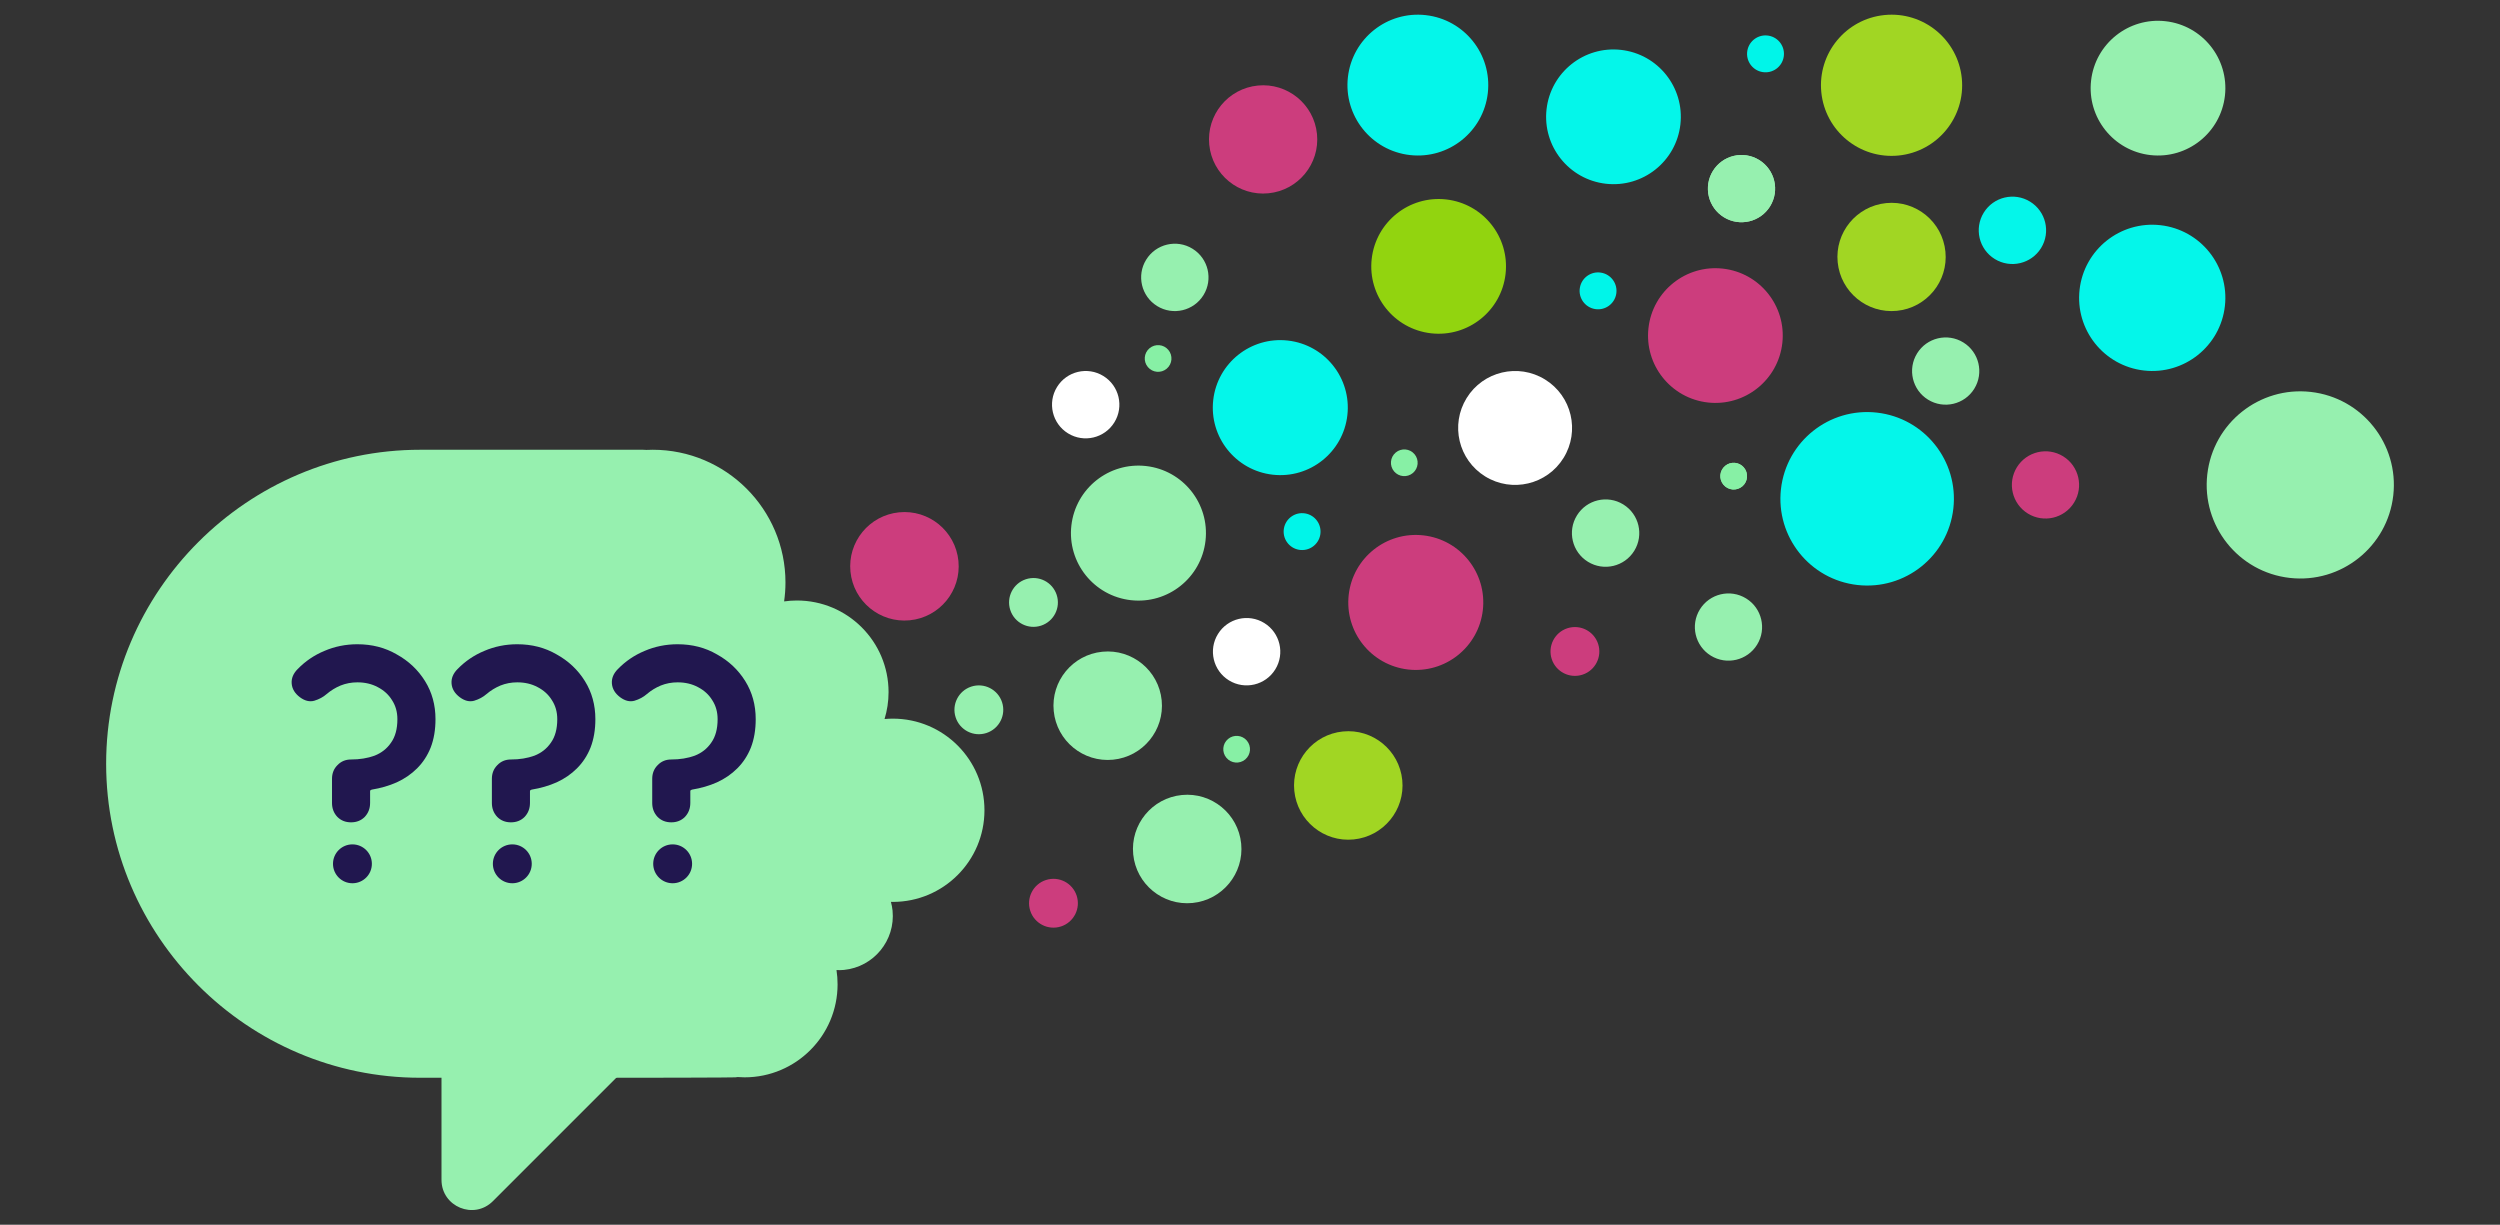 <?xml version="1.0" encoding="UTF-8" standalone="no"?>
<!DOCTYPE svg PUBLIC "-//W3C//DTD SVG 1.1//EN" "http://www.w3.org/Graphics/SVG/1.1/DTD/svg11.dtd">
<svg width="100%" height="100%" viewBox="0 0 643 315" version="1.1" xmlns="http://www.w3.org/2000/svg" xmlns:xlink="http://www.w3.org/1999/xlink" xml:space="preserve" xmlns:serif="http://www.serif.com/" style="fill-rule:evenodd;clip-rule:evenodd;stroke-linejoin:round;stroke-miterlimit:2;">
    <rect x="0" y="0" width="643" height="315" fill="#333333" stroke="none"/>
    <g transform="matrix(1,0,0,1,-1386,0)">
        <rect id="FAQs" x="1386" y="0" width="643" height="315" style="fill:none;"/>
        <g id="FAQs1" serif:id="FAQs">
            <g transform="matrix(1,0,0,1,1403.3,3.777)">
                <path d="M329.587,149.226C328.513,158.754 335.367,167.348 344.894,168.422C354.422,169.496 363.016,162.642 364.09,153.115C365.163,143.587 358.311,134.993 348.783,133.919C339.255,132.846 330.661,139.699 329.587,149.226Z" style="fill:rgb(204,61,125);fill-rule:nonzero;"/>
                <path d="M440.763,122.016C439.383,134.26 448.19,145.304 460.435,146.684C472.679,148.064 483.723,139.257 485.103,127.013C486.483,114.769 477.676,103.724 465.432,102.345C453.187,100.965 442.143,109.772 440.763,122.016Z" style="fill:rgb(4,246,234);fill-rule:nonzero;"/>
                <path d="M406.685,80.589C405.613,90.096 412.452,98.672 421.96,99.744C431.468,100.815 440.043,93.976 441.115,84.469C442.186,74.962 435.348,66.385 425.84,65.314C416.332,64.243 407.757,71.081 406.685,80.589Z" style="fill:rgb(204,61,125);fill-rule:nonzero;"/>
                <g transform="matrix(1,0,0,1,-4.876,20.336)">
                    <path d="M522.442,50.389C521.279,60.711 528.704,70.022 539.026,71.185C549.348,72.348 558.658,64.924 559.821,54.602C560.985,44.28 553.561,34.969 543.239,33.806C532.916,32.643 523.606,40.067 522.442,50.389Z" style="fill:rgb(4,246,234);fill-rule:nonzero;"/>
                </g>
                <g transform="matrix(1,0,0,1,10.254,11.018)">
                    <path d="M510.271,5.937C509.199,15.445 516.038,24.021 525.546,25.093C535.053,26.164 543.629,19.326 544.701,9.818C545.772,0.31 538.934,-8.266 529.426,-9.338C519.918,-10.409 511.343,-3.57 510.271,5.937Z" style="fill:rgb(150,240,175);fill-rule:nonzero;"/>
                </g>
                <g transform="matrix(1,0,0,1,-41.406,115.428)">
                    <path d="M591.82,2.821C590.331,16.031 599.833,27.947 613.043,29.435C626.252,30.924 638.168,21.423 639.657,8.212C641.145,-4.997 631.644,-16.912 618.434,-18.402C605.224,-19.89 593.31,-10.389 591.82,2.821Z" style="fill:rgb(150,240,175);fill-rule:nonzero;"/>
                </g>
                <g transform="matrix(1,0,0,1,8.56,-6.26)">
                    <path d="M371.911,30.589C370.84,40.096 377.679,48.672 387.186,49.743C396.694,50.815 405.27,43.976 406.341,34.469C407.413,24.961 400.574,16.385 391.066,15.314C381.559,14.242 372.983,21.081 371.911,30.589Z" style="fill:rgb(4,246,234);fill-rule:nonzero;"/>
                </g>
                <g transform="matrix(0.712,0,0,0.712,104.965,32.042)">
                    <path d="M315.187,-22.415C313.614,-8.457 323.654,4.134 337.612,5.707C351.571,7.281 364.162,-2.76 365.735,-16.718C367.308,-30.677 357.268,-43.268 343.309,-44.841C329.351,-46.414 316.76,-36.373 315.187,-22.415Z" style="fill:rgb(4,246,234);fill-rule:nonzero;"/>
                </g>
                <path d="M335.503,62.794C334.432,72.301 341.271,80.877 350.778,81.949C360.286,83.02 368.861,76.181 369.933,66.674C371.004,57.167 364.166,48.591 354.658,47.519C345.151,46.448 336.575,53.286 335.503,62.794Z" style="fill:rgb(146,212,15);fill-rule:nonzero;"/>
                <g transform="matrix(1,0,0,1,-21.086,3.827)">
                    <path d="M314.808,29.629C315.568,37.281 322.386,42.868 330.037,42.109C337.689,41.349 343.276,34.531 342.517,26.88C341.757,19.228 334.939,13.641 327.288,14.4C319.636,15.16 314.049,21.978 314.808,29.629Z" style="fill:rgb(204,61,125);fill-rule:nonzero;"/>
                </g>
                <g transform="matrix(1,0,0,1,-2.338,36.395)">
                    <path d="M457.692,27.292C458.452,34.943 465.269,40.53 472.921,39.771C480.572,39.011 486.159,32.193 485.4,24.541C484.64,16.89 477.823,11.303 470.17,12.063C462.519,12.822 456.932,19.64 457.692,27.292Z" style="fill:rgb(161,214,35);fill-rule:nonzero;"/>
                </g>
                <g transform="matrix(1,0,0,1,44.187,14.003)">
                    <path d="M406.954,5.948C407.945,15.926 416.836,23.213 426.815,22.222C436.793,21.232 444.079,12.34 443.089,2.361C442.098,-7.617 433.207,-14.903 423.228,-13.913C413.249,-12.923 405.963,-4.031 406.954,5.948Z" style="fill:rgb(161,214,35);fill-rule:nonzero;"/>
                </g>
                <g transform="matrix(1,0,0,1,10.513,18.926)">
                    <path d="M468.078,80.091C472.141,82.598 477.468,81.337 479.975,77.274C482.483,73.211 481.221,67.884 477.159,65.377C473.096,62.869 467.769,64.13 465.261,68.193C462.754,72.256 464.014,77.583 468.078,80.091Z" style="fill:rgb(150,240,175);fill-rule:nonzero;"/>
                </g>
                <path d="M426.076,52.091C430.139,54.598 435.466,53.337 437.973,49.274C440.481,45.211 439.22,39.884 435.157,37.377C431.094,34.869 425.767,36.13 423.259,40.193C420.752,44.256 422.012,49.583 426.076,52.091Z" style="fill:rgb(150,240,175);fill-rule:nonzero;"/>
                <g transform="matrix(1,0,0,1,-0.602,23.915)">
                    <path d="M504.861,104.387C508.924,106.895 514.251,105.633 516.758,101.571C519.266,97.507 518.005,92.181 513.942,89.673C509.879,87.165 504.552,88.427 502.044,92.49C499.537,96.553 500.798,101.879 504.861,104.387Z" style="fill:rgb(204,61,125);fill-rule:nonzero;"/>
                </g>
                <g transform="matrix(1,0,0,1,-155.352,122.766)">
                    <path d="M578.076,42.091C582.139,44.598 587.466,43.337 589.973,39.274C592.481,35.211 591.22,29.884 587.157,27.377C583.094,24.869 577.767,26.13 575.259,30.193C572.752,34.256 574.012,39.583 578.076,42.091Z" style="fill:rgb(150,240,175);fill-rule:nonzero;"/>
                </g>
                <path d="M426.076,52.091C430.139,54.598 435.466,53.337 437.973,49.274C440.481,45.211 439.22,39.884 435.157,37.377C431.094,34.869 425.767,36.13 423.259,40.193C420.752,44.256 422.012,49.583 426.076,52.091Z" style="fill:rgb(150,240,175);fill-rule:nonzero;"/>
                <path d="M294.741,99.121C293.668,108.648 300.521,117.242 310.048,118.316C319.576,119.39 328.17,112.536 329.244,103.009C330.318,93.481 323.464,84.887 313.937,83.813C304.409,82.739 295.815,89.593 294.741,99.121Z" style="fill:rgb(4,246,234);fill-rule:nonzero;"/>
                <path d="M258.257,131.394C257.183,140.921 264.037,149.516 273.564,150.589C283.092,151.663 291.686,144.81 292.76,135.282C293.833,125.755 286.981,117.161 277.453,116.086C267.925,115.013 259.331,121.866 258.257,131.394Z" style="fill:rgb(150,240,175);fill-rule:nonzero;"/>
                <g transform="matrix(1,0,0,1,1.545,-12.847)">
                    <path d="M252.175,191.956C252.935,199.624 259.769,205.223 267.436,204.462C275.104,203.701 280.702,196.868 279.941,189.2C279.181,181.533 272.347,175.934 264.68,176.696C257.012,177.456 251.413,184.289 252.175,191.956Z" style="fill:rgb(150,240,175);fill-rule:nonzero;"/>
                </g>
                <path d="M201.44,143.254C202.202,150.922 209.034,156.521 216.702,155.76C224.369,154.999 229.968,148.166 229.207,140.499C228.446,132.831 221.614,127.232 213.946,127.993C206.278,128.754 200.679,135.587 201.44,143.254Z" style="fill:rgb(204,61,125);fill-rule:nonzero;"/>
                <g transform="matrix(1,0,0,1,-4.823,-11.845)">
                    <path d="M278.987,227.806C279.748,235.474 286.581,241.073 294.248,240.312C301.916,239.551 307.515,232.718 306.753,225.051C305.993,217.383 299.16,211.784 291.493,212.545C283.825,213.306 278.226,220.138 278.987,227.806Z" style="fill:rgb(150,240,175);fill-rule:nonzero;"/>
                </g>
                <path d="M315.595,199.62C316.356,207.287 323.189,212.887 330.856,212.126C338.524,211.364 344.123,204.532 343.362,196.864C342.601,189.196 335.768,183.598 328.1,184.359C320.432,185.12 314.834,191.952 315.595,199.62Z" style="fill:rgb(161,214,35);fill-rule:nonzero;"/>
                <path d="M228.494,180.734C229.57,184.03 233.114,185.829 236.41,184.753C239.706,183.677 241.505,180.132 240.43,176.836C239.354,173.541 235.809,171.741 232.513,172.817C229.217,173.893 227.417,177.438 228.494,180.734Z" style="fill:rgb(150,240,175);fill-rule:nonzero;"/>
                <g transform="matrix(1,0,0,1,154.328,-93.363)">
                    <path d="M227.474,259.092C228.55,262.388 232.095,264.188 235.391,263.112C238.687,262.035 240.487,258.491 239.411,255.195C238.334,251.899 234.789,250.099 231.493,251.175C228.198,252.252 226.398,255.796 227.474,259.092Z" style="fill:rgb(204,61,125);fill-rule:nonzero;"/>
                </g>
                <path d="M242.543,153.12C243.619,156.416 247.163,158.215 250.459,157.139C253.755,156.063 255.555,152.518 254.479,149.222C253.403,145.925 249.858,144.126 246.562,145.202C243.266,146.279 241.466,149.823 242.543,153.12Z" style="fill:rgb(150,240,175);fill-rule:nonzero;"/>
                <g transform="matrix(1,0,0,1,-6.128,-14.787)">
                    <path d="M253.81,245.271C254.886,248.568 258.431,250.367 261.727,249.291C265.023,248.214 266.822,244.67 265.746,241.374C264.67,238.079 261.125,236.279 257.829,237.355C254.533,238.431 252.734,241.976 253.81,245.271Z" style="fill:rgb(204,61,125);fill-rule:nonzero;"/>
                </g>
                <path d="M298.778,171.213C302.851,173.726 308.188,172.462 310.702,168.391C313.214,164.32 311.95,158.982 307.879,156.469C303.807,153.956 298.469,155.219 295.956,159.291C293.443,163.362 294.707,168.7 298.778,171.213Z" style="fill:white;fill-rule:nonzero;"/>
                <path d="M391.111,140.71C395.183,143.223 400.521,141.959 403.033,137.888C405.547,133.816 404.283,128.478 400.211,125.965C396.139,123.452 390.801,124.716 388.288,128.788C385.775,132.859 387.039,138.197 391.111,140.71Z" style="fill:rgb(150,240,175);fill-rule:nonzero;"/>
                <g transform="matrix(1,0,0,1,-30.294,5.658)">
                    <path d="M310.611,69.284C314.683,71.797 320.021,70.533 322.533,66.462C325.047,62.39 323.783,57.052 319.711,54.539C315.639,52.026 310.301,53.29 307.788,57.361C305.275,61.433 306.539,66.771 310.611,69.284Z" style="fill:rgb(150,240,175);fill-rule:nonzero;"/>
                </g>
                <g transform="matrix(1,0,0,1,-34.219,87.395)">
                    <path d="M291.611,20.284C295.683,22.797 301.021,21.533 303.533,17.462C306.047,13.39 304.783,8.052 300.711,5.539C296.639,3.026 291.301,4.29 288.788,8.361C286.275,12.433 287.539,17.771 291.611,20.284Z" style="fill:white;fill-rule:nonzero;"/>
                </g>
                <g transform="matrix(1.691,0,0,1.691,-128.42,84.461)">
                    <path d="M291.611,20.284C295.683,22.797 301.021,21.533 303.533,17.462C306.047,13.39 304.783,8.052 300.711,5.539C296.639,3.026 291.301,4.29 288.788,8.361C286.275,12.433 287.539,17.771 291.611,20.284Z" style="fill:white;fill-rule:nonzero;"/>
                </g>
                <path d="M495.745,62.836C499.817,65.349 505.155,64.086 507.668,60.014C510.18,55.942 508.917,50.605 504.846,48.092C500.774,45.579 495.436,46.842 492.923,50.914C490.41,54.986 491.674,60.323 495.745,62.836Z" style="fill:rgb(4,246,234);fill-rule:nonzero;"/>
                <g transform="matrix(1,0,0,1,10.236,-7.359)">
                    <path d="M86.019,276.23L86.019,307.048C86.019,313.945 94.358,317.399 99.235,312.522L135.156,276.601L86.019,276.23Z" style="fill:rgb(150,240,175);fill-rule:nonzero;"/>
                </g>
                <g transform="matrix(1,0,0,1,10.236,-7.359)">
                    <path d="M80.523,119.26L137.904,119.26L137.904,119.263C138.182,119.263 138.456,119.285 138.73,119.301C139.263,119.276 139.797,119.26 140.336,119.26C159.197,119.26 174.487,134.55 174.487,153.41C174.487,155.06 174.363,156.679 174.137,158.266C175.215,158.115 176.315,158.032 177.434,158.032C190.451,158.032 201.002,168.583 201.002,181.599C201.002,184.007 200.639,186.329 199.969,188.517C200.671,188.453 201.381,188.416 202.099,188.416C215.115,188.416 225.667,198.967 225.667,211.984C225.667,225 215.115,235.552 202.099,235.552C201.934,235.552 201.77,235.543 201.606,235.539C201.801,236.266 201.953,237.012 202.03,237.785C202.791,245.453 197.191,252.286 189.524,253.047C188.877,253.111 188.24,253.109 187.609,253.081C187.793,254.277 187.889,255.502 187.889,256.749C187.889,269.962 177.177,280.673 163.964,280.673C163.354,280.673 162.751,280.643 162.151,280.598C161.976,280.619 161.806,280.656 161.63,280.673C160.913,280.744 138.61,280.777 137.904,280.778L159.494,280.779L80.523,280.779C36.105,280.779 -0.236,244.438 -0.236,200.021L-0.236,200.02C-0.236,155.603 36.105,119.26 80.523,119.26Z" style="fill:rgb(150,240,175);fill-rule:nonzero;"/>
                </g>
            </g>
            <g transform="matrix(-0.642,-0.11,0.11,-0.642,1795.44,79.282)">
                <path d="M-1.229,-0.104C-5.252,-0.105 -8.513,3.157 -8.513,7.18C-8.514,11.203 -5.252,14.464 -1.229,14.464C2.795,14.465 6.055,11.203 6.055,7.18C6.056,3.156 2.794,-0.104 -1.229,-0.104" style="fill:rgb(0,245,233);fill-rule:nonzero;"/>
            </g>
            <g transform="matrix(-0.642,-0.11,0.11,-0.642,1838.51,18.328)">
                <path d="M-1.229,-0.104C-5.252,-0.105 -8.513,3.157 -8.513,7.18C-8.514,11.203 -5.252,14.464 -1.229,14.464C2.795,14.465 6.055,11.203 6.055,7.18C6.056,3.156 2.794,-0.104 -1.229,-0.104" style="fill:rgb(0,245,233);fill-rule:nonzero;"/>
            </g>
            <g transform="matrix(-0.642,-0.11,0.11,-0.642,1719.32,141.203)">
                <path d="M-1.229,-0.104C-5.252,-0.105 -8.513,3.157 -8.513,7.18C-8.514,11.203 -5.252,14.464 -1.229,14.464C2.795,14.465 6.055,11.203 6.055,7.18C6.056,3.156 2.794,-0.104 -1.229,-0.104" style="fill:rgb(0,245,233);fill-rule:nonzero;"/>
            </g>
            <g transform="matrix(-0.419,-0.498,0.498,-0.419,1828.52,121.876)">
                <path d="M-4.04,-1.882C-6.956,-1.882 -9.32,0.481 -9.319,3.396C-9.32,6.312 -6.956,8.675 -4.041,8.676C-1.126,8.676 1.239,6.313 1.238,3.397C1.238,0.481 -1.125,-1.881 -4.04,-1.882" style="fill:rgb(135,240,165);fill-rule:nonzero;"/>
            </g>
            <g transform="matrix(-0.419,-0.498,0.498,-0.419,1828.52,121.876)">
                <path d="M-4.04,-1.882C-6.956,-1.882 -9.32,0.481 -9.319,3.396C-9.32,6.312 -6.956,8.675 -4.041,8.676C-1.126,8.676 1.239,6.313 1.238,3.397C1.238,0.481 -1.125,-1.881 -4.04,-1.882" style="fill:rgb(135,240,165);fill-rule:nonzero;"/>
            </g>
            <g transform="matrix(-0.419,-0.498,0.498,-0.419,1743.8,118.438)">
                <path d="M-4.04,-1.882C-6.956,-1.882 -9.32,0.481 -9.319,3.396C-9.32,6.312 -6.956,8.675 -4.041,8.676C-1.126,8.676 1.239,6.313 1.238,3.397C1.238,0.481 -1.125,-1.881 -4.04,-1.882" style="fill:rgb(135,240,165);fill-rule:nonzero;"/>
            </g>
            <g transform="matrix(-0.419,-0.498,0.498,-0.419,1700.68,192.111)">
                <path d="M-4.04,-1.882C-6.956,-1.882 -9.32,0.481 -9.319,3.396C-9.32,6.312 -6.956,8.675 -4.041,8.676C-1.126,8.676 1.239,6.313 1.238,3.397C1.238,0.481 -1.125,-1.881 -4.04,-1.882" style="fill:rgb(135,240,165);fill-rule:nonzero;"/>
            </g>
            <g transform="matrix(-0.419,-0.498,0.498,-0.419,1680.48,91.613)">
                <path d="M-4.04,-1.882C-6.956,-1.882 -9.32,0.481 -9.319,3.396C-9.32,6.312 -6.956,8.675 -4.041,8.676C-1.126,8.676 1.239,6.313 1.238,3.397C1.238,0.481 -1.125,-1.881 -4.04,-1.882" style="fill:rgb(135,240,165);fill-rule:nonzero;"/>
            </g>
            <g transform="matrix(1,0,0,1,6.773,8.201)">
                <g transform="matrix(1,0,0,1,1454.02,156.632)">
                    <path d="M10.598,35.486C10.598,34.071 11.061,32.901 11.986,31.976C12.911,30.996 14.082,30.506 15.497,30.506C17.729,30.506 19.743,30.179 21.539,29.526C23.335,28.819 24.75,27.703 25.784,26.179C26.873,24.655 27.417,22.641 27.417,20.137C27.417,18.286 26.955,16.653 26.029,15.238C25.158,13.823 23.934,12.707 22.355,11.891C20.831,11.074 19.089,10.666 17.13,10.666C15.606,10.666 14.163,10.938 12.803,11.482C11.496,12.027 10.299,12.761 9.21,13.687C8.339,14.449 7.278,15.02 6.026,15.401C4.828,15.728 3.604,15.429 2.352,14.503C1.046,13.523 0.338,12.353 0.229,10.992C0.12,9.632 0.637,8.38 1.78,7.237C3.74,5.223 6.026,3.671 8.639,2.583C11.306,1.44 14.136,0.868 17.13,0.868C20.886,0.868 24.26,1.739 27.254,3.481C30.302,5.168 32.724,7.454 34.521,10.339C36.317,13.224 37.215,16.49 37.215,20.137C37.215,22.858 36.807,25.281 35.99,27.403C35.174,29.472 34.003,31.268 32.479,32.792C31.01,34.262 29.268,35.459 27.254,36.384C25.295,37.255 23.145,37.881 20.804,38.262C20.695,38.317 20.586,38.371 20.477,38.426C20.423,38.48 20.396,38.562 20.396,38.67L20.396,41.691C20.396,43.107 19.933,44.304 19.008,45.284C18.082,46.209 16.912,46.672 15.497,46.672C14.082,46.672 12.911,46.209 11.986,45.284C11.061,44.304 10.598,43.107 10.598,41.691L10.598,35.486Z" style="fill:rgb(33,23,79);fill-rule:nonzero;"/>
                </g>
                <g transform="matrix(1,0,0,1,1314.07,-68.018)">
                    <path d="M155.803,286.99C158.565,286.99 160.803,284.752 160.803,281.99C160.803,279.228 158.565,276.99 155.803,276.99C153.041,276.99 150.803,279.228 150.803,281.99C150.803,284.752 153.041,286.99 155.803,286.99Z" style="fill:rgb(33,23,79);fill-rule:nonzero;"/>
                </g>
            </g>
            <g transform="matrix(1,0,0,1,6.773,8.201)">
                <g transform="matrix(1,0,0,1,1495.14,156.632)">
                    <path d="M10.598,35.486C10.598,34.071 11.061,32.901 11.986,31.976C12.911,30.996 14.082,30.506 15.497,30.506C17.729,30.506 19.743,30.179 21.539,29.526C23.335,28.819 24.75,27.703 25.784,26.179C26.873,24.655 27.417,22.641 27.417,20.137C27.417,18.286 26.955,16.653 26.029,15.238C25.158,13.823 23.934,12.707 22.355,11.891C20.831,11.074 19.089,10.666 17.13,10.666C15.606,10.666 14.163,10.938 12.803,11.482C11.496,12.027 10.299,12.761 9.21,13.687C8.339,14.449 7.278,15.02 6.026,15.401C4.828,15.728 3.604,15.429 2.352,14.503C1.046,13.523 0.338,12.353 0.229,10.992C0.12,9.632 0.637,8.38 1.78,7.237C3.74,5.223 6.026,3.671 8.639,2.583C11.306,1.44 14.136,0.868 17.13,0.868C20.886,0.868 24.26,1.739 27.254,3.481C30.302,5.168 32.724,7.454 34.521,10.339C36.317,13.224 37.215,16.49 37.215,20.137C37.215,22.858 36.807,25.281 35.99,27.403C35.174,29.472 34.003,31.268 32.479,32.792C31.01,34.262 29.268,35.459 27.254,36.384C25.295,37.255 23.145,37.881 20.804,38.262C20.695,38.317 20.586,38.371 20.477,38.426C20.423,38.48 20.396,38.562 20.396,38.67L20.396,41.691C20.396,43.107 19.933,44.304 19.008,45.284C18.082,46.209 16.912,46.672 15.497,46.672C14.082,46.672 12.911,46.209 11.986,45.284C11.061,44.304 10.598,43.107 10.598,41.691L10.598,35.486Z" style="fill:rgb(33,23,79);fill-rule:nonzero;"/>
                </g>
                <g transform="matrix(1,0,0,1,1355.19,-68.018)">
                    <path d="M155.803,286.99C158.565,286.99 160.803,284.752 160.803,281.99C160.803,279.228 158.565,276.99 155.803,276.99C153.041,276.99 150.803,279.228 150.803,281.99C150.803,284.752 153.041,286.99 155.803,286.99Z" style="fill:rgb(33,23,79);fill-rule:nonzero;"/>
                </g>
            </g>
            <g transform="matrix(1,0,0,1,48.013,8.201)">
                <g transform="matrix(1,0,0,1,1495.14,156.632)">
                    <path d="M10.598,35.486C10.598,34.071 11.061,32.901 11.986,31.976C12.911,30.996 14.082,30.506 15.497,30.506C17.729,30.506 19.743,30.179 21.539,29.526C23.335,28.819 24.75,27.703 25.784,26.179C26.873,24.655 27.417,22.641 27.417,20.137C27.417,18.286 26.955,16.653 26.029,15.238C25.158,13.823 23.934,12.707 22.355,11.891C20.831,11.074 19.089,10.666 17.13,10.666C15.606,10.666 14.163,10.938 12.803,11.482C11.496,12.027 10.299,12.761 9.21,13.687C8.339,14.449 7.278,15.02 6.026,15.401C4.828,15.728 3.604,15.429 2.352,14.503C1.046,13.523 0.338,12.353 0.229,10.992C0.12,9.632 0.637,8.38 1.78,7.237C3.74,5.223 6.026,3.671 8.639,2.583C11.306,1.44 14.136,0.868 17.13,0.868C20.886,0.868 24.26,1.739 27.254,3.481C30.302,5.168 32.724,7.454 34.521,10.339C36.317,13.224 37.215,16.49 37.215,20.137C37.215,22.858 36.807,25.281 35.99,27.403C35.174,29.472 34.003,31.268 32.479,32.792C31.01,34.262 29.268,35.459 27.254,36.384C25.295,37.255 23.145,37.881 20.804,38.262C20.695,38.317 20.586,38.371 20.477,38.426C20.423,38.48 20.396,38.562 20.396,38.67L20.396,41.691C20.396,43.107 19.933,44.304 19.008,45.284C18.082,46.209 16.912,46.672 15.497,46.672C14.082,46.672 12.911,46.209 11.986,45.284C11.061,44.304 10.598,43.107 10.598,41.691L10.598,35.486Z" style="fill:rgb(33,23,79);fill-rule:nonzero;"/>
                </g>
                <g transform="matrix(1,0,0,1,1355.19,-68.018)">
                    <path d="M155.803,286.99C158.565,286.99 160.803,284.752 160.803,281.99C160.803,279.228 158.565,276.99 155.803,276.99C153.041,276.99 150.803,279.228 150.803,281.99C150.803,284.752 153.041,286.99 155.803,286.99Z" style="fill:rgb(33,23,79);fill-rule:nonzero;"/>
                </g>
            </g>
        </g>
    </g>
</svg>
